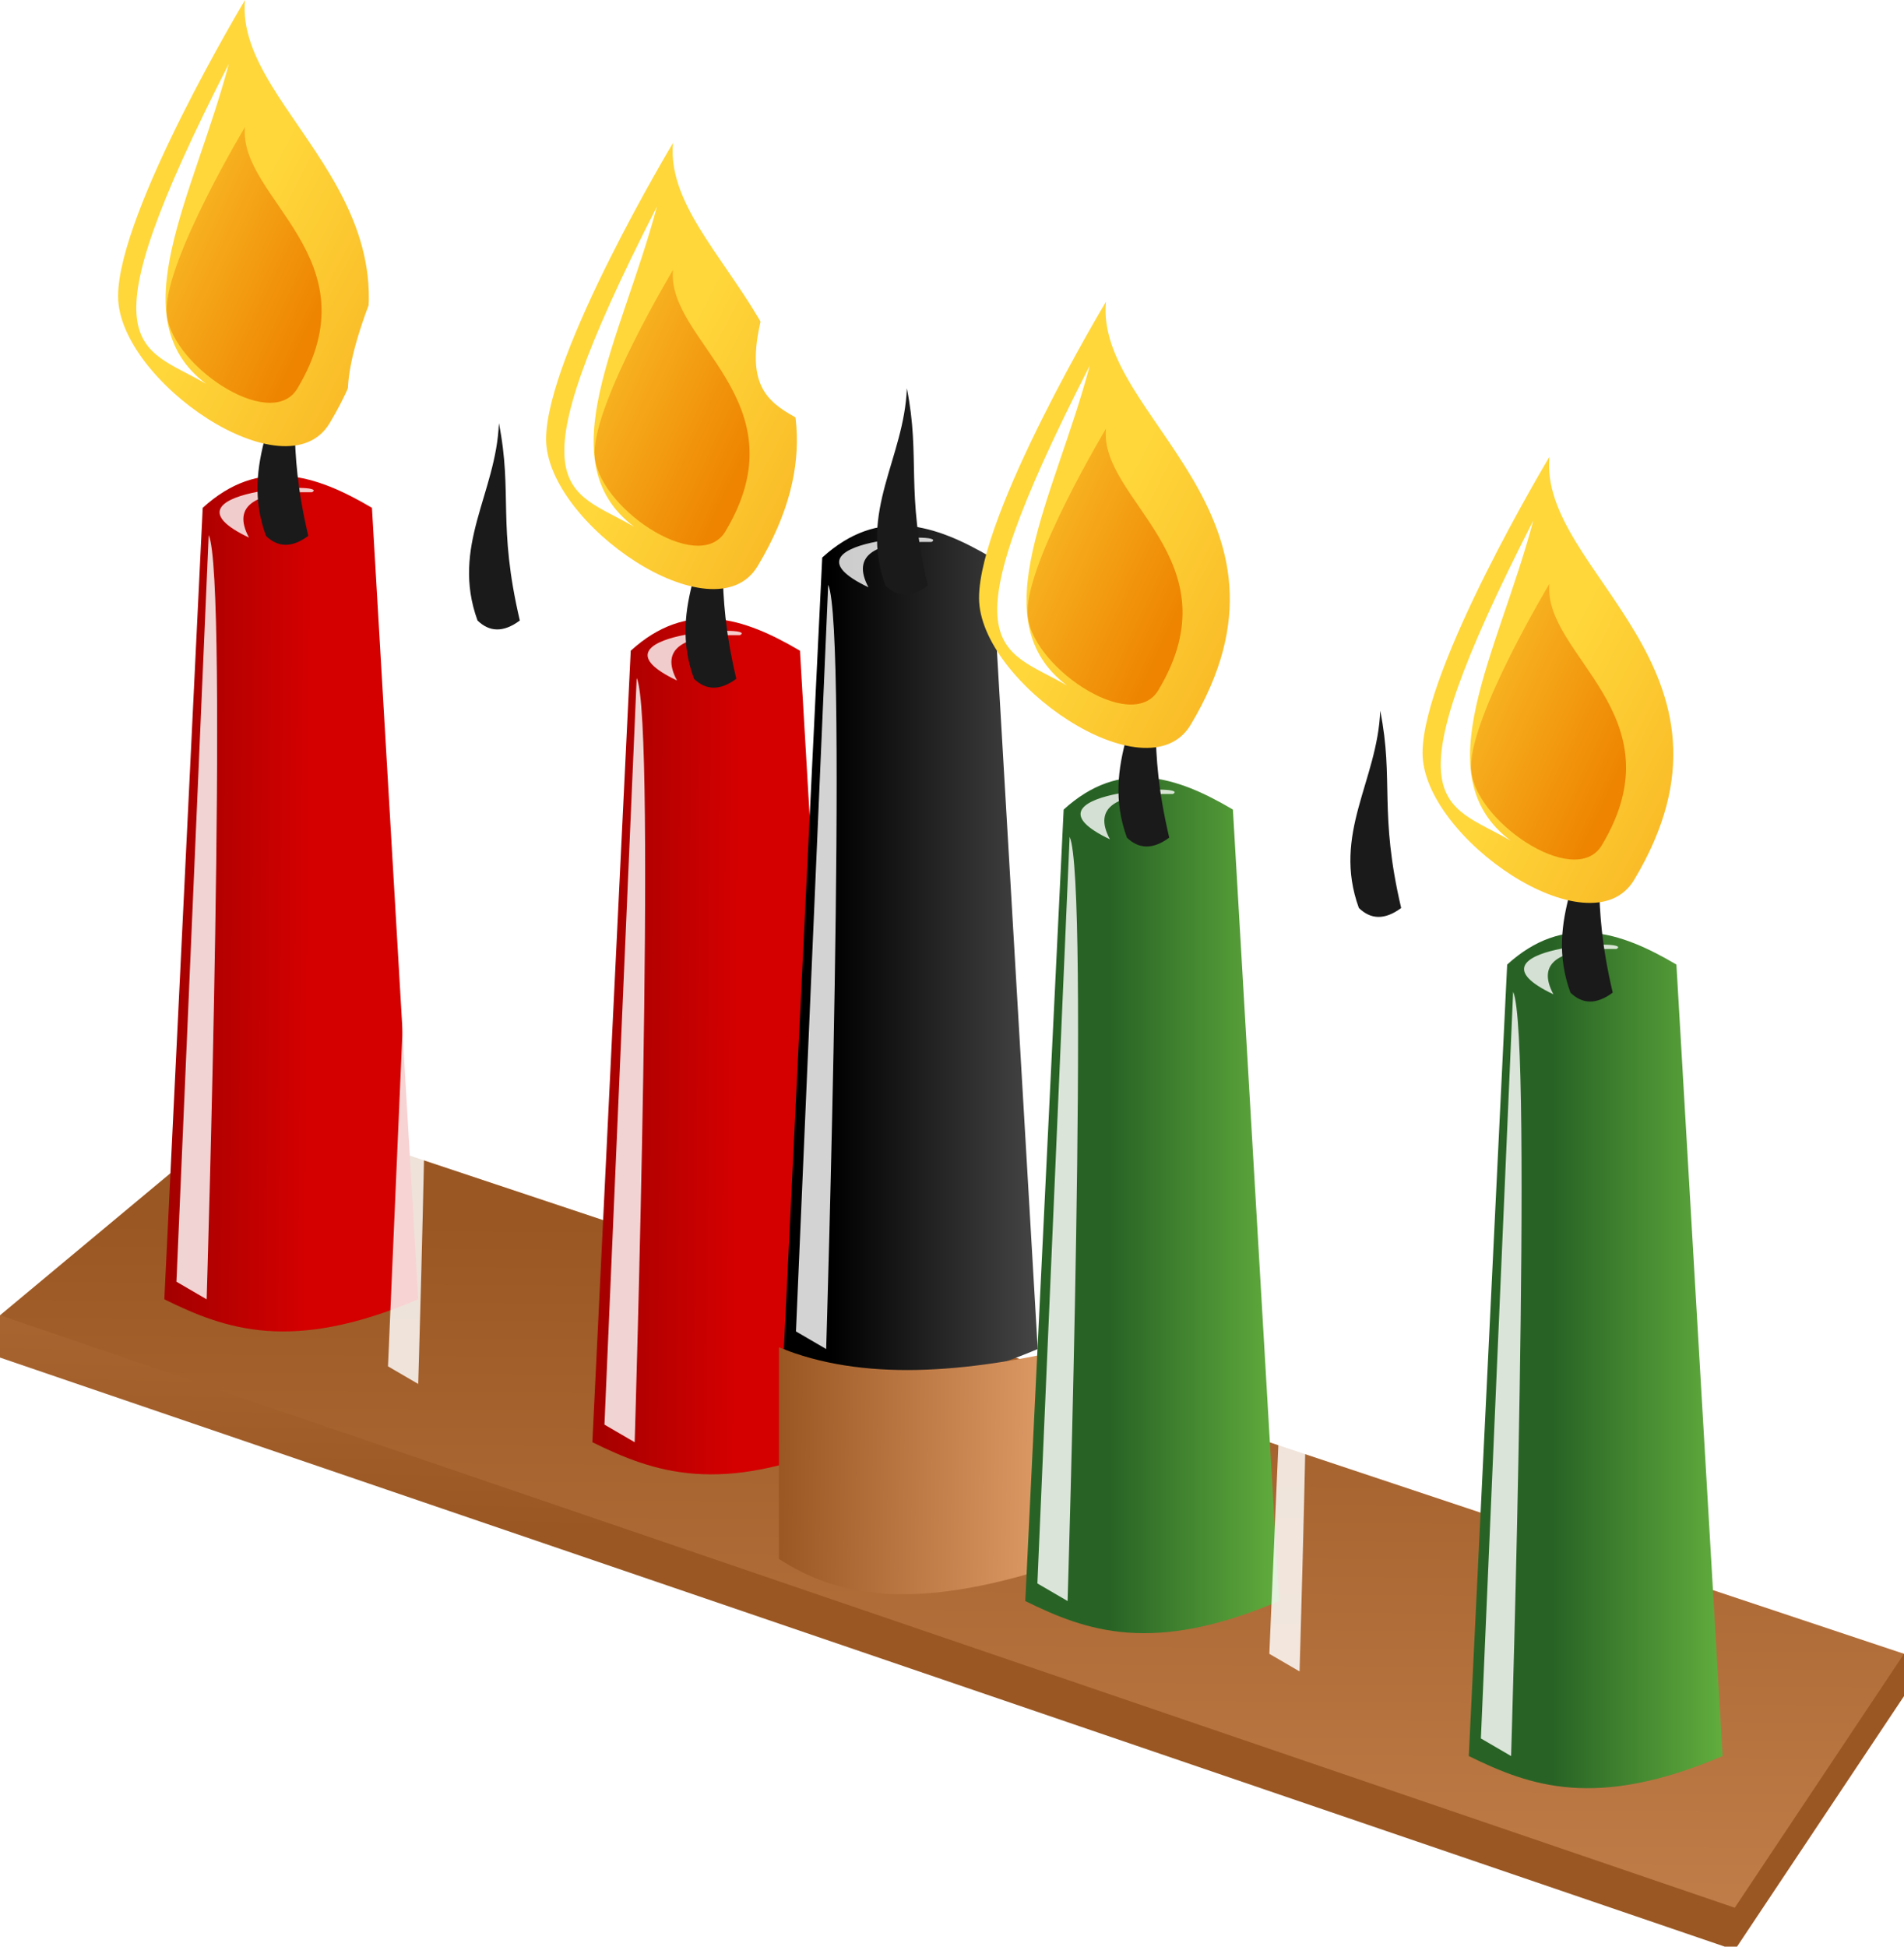 <svg xmlns="http://www.w3.org/2000/svg" xmlns:xlink="http://www.w3.org/1999/xlink" viewBox="0 0 45 46"><defs><linearGradient id="i" y2="1.451" xlink:href="#b" y1=".598" x2="1.375" x1=".25"/><linearGradient id="a"><stop stop-color="#7ed249" offset="0"/><stop stop-color="#286325" offset="1"/></linearGradient><linearGradient id="b"><stop stop-color="#ffd73b" offset="0"/><stop stop-color="#ee8400" offset="1"/></linearGradient><linearGradient id="f" y2="1.579" xlink:href="#d" y1=".158" x2=".844" x1=".867"/><linearGradient id="e" y2="-1.133" xlink:href="#d" y1=".333" x2=".356" x1=".244"/><linearGradient id="d"><stop stop-color="#9a5723" offset="0"/><stop stop-color="#db9762" offset="1"/></linearGradient><linearGradient id="o" y2=".515" xlink:href="#a" y1=".515" x2=".333" x1="1.333"/><linearGradient id="c"><stop stop-color="#a20000" offset="0"/><stop stop-color="#d40000" offset="1"/></linearGradient><linearGradient id="j" y2=".828" xlink:href="#b" y1=".138" x2=".577" x1="-.434"/><linearGradient id="m" y2=".486" y1=".486" x2=".186" x1="1.186"><stop stop-color="#555" offset="0"/><stop offset="1"/></linearGradient><linearGradient id="g" y2=".513" xlink:href="#c" y1=".499" x2=".567"/><linearGradient id="n" y2=".475" xlink:href="#d" y1=".462" x2=".857"/><filter id="k" y="-.058" width="1.398" x="-.199" height="1.115"><feGaussianBlur stdDeviation=".181"/></filter><filter id="h" y="-.222" width="1.235" x="-.117" height="1.445"><feGaussianBlur stdDeviation=".109"/></filter><filter id="l" y="-.029" width="2.105" x="-.552" height="1.057"><feGaussianBlur stdDeviation=".257"/></filter></defs><path d="M-12.505 30.663l41 14 4-6v-1l-45-8v1z" transform="translate(12.505 1.417)" fill="url(#e)"/><path d="M-12.505 29.663l41 14 4-6-39-13-6 5z" transform="translate(12.505 1.417)" fill="url(#f)"/><path d="M25.093 36.703L26 18c1.333-1.214 2.667-.788 4 0l1.093 18.703c-2.991 1.275-4.553.712-6 0z" fill="url(#g)" transform="translate(-21.209 -6)"/><path d="M27.093 18.703c-.411-.769.154-1.095 1.489-1.071.504-.271-3.818-.036-1.489 1.071z" fill-opacity=".8" filter="url(#h)" fill="#fff" transform="translate(-21.209 -6)"/><path d="M6.791 8c-.062 1.658-1.142 2.906-.505 4.663.279.271.608.291 1 0-.531-2.26-.166-3.011-.495-4.663z" fill="#1a1a1a"/><path d="M27 6s-3 5-3 7 3.971 4.715 5 3c3-5-2.265-7.268-2-10z" fill="url(#i)" transform="translate(-21.209 -6)"/><path d="M27 9s-1.855 3.091-1.855 4.328c0 1.236 2.455 2.915 3.091 1.854C30.091 12.091 26.836 10.689 27 9z" fill="url(#j)" transform="translate(-21.209 -6)"/><path filter="url(#k)" d="M26.617 7.509c-.832 3.141-2.587 6.017-.536 7.562-1.585-.924-2.962-.716.536-7.562z" fill="#fff" transform="translate(-21.209 -6)"/><path d="M26.141 18.644l-.762 17.643.714.416s.524-17.047.048-18.059z" fill-opacity=".827" filter="url(#l)" fill="#fff" transform="translate(-21.209 -6)"/><path d="M25.093 36.703L26 18c1.333-1.214 2.667-.788 4 0l1.093 18.703c-2.991 1.275-4.553.712-6 0z" fill="url(#g)" transform="translate(-16.209 -4)"/><path d="M27.093 18.703c-.411-.769.154-1.095 1.489-1.071.504-.271-3.818-.036-1.489 1.071z" fill-opacity=".8" filter="url(#h)" fill="#fff" transform="translate(-16.209 -4)"/><path d="M11.791 10c-.062 1.658-1.142 2.906-.505 4.663.279.271.608.291 1 0-.531-2.26-.166-3.011-.495-4.663z" fill="#1a1a1a"/><path d="M27 6s-3 5-3 7 3.971 4.715 5 3c3-5-2.265-7.268-2-10z" fill="url(#i)" transform="translate(-16.209 -4)"/><path d="M27 9s-1.855 3.091-1.855 4.328c0 1.236 2.455 2.915 3.091 1.854C30.091 12.091 26.836 10.689 27 9z" fill="url(#j)" transform="translate(-16.209 -4)"/><path filter="url(#k)" d="M26.617 7.509c-.832 3.141-2.587 6.017-.536 7.562-1.585-.924-2.962-.716.536-7.562z" fill="#fff" transform="translate(-16.209 -4)"/><path d="M26.141 18.644l-.762 17.643.714.416s.524-17.047.048-18.059z" fill-opacity=".827" filter="url(#l)" fill="#fff" transform="translate(-16.209 -4)"/><g><path d="M25.093 36.703L26 18c1.333-1.214 2.667-.788 4 0l1.093 18.703c-2.991 1.275-4.553.712-6 0z" fill="url(#g)" transform="translate(-11.093 -2.623)"/><path d="M27.093 18.703c-.411-.769.154-1.095 1.489-1.071.504-.271-3.818-.036-1.489 1.071z" fill-opacity=".8" filter="url(#h)" fill="#fff" transform="translate(-11.093 -2.623)"/><path d="M16.907 11.377c-.062 1.658-1.142 2.906-.505 4.663.279.27.608.29 1 0-.531-2.26-.166-3.011-.495-4.663z" fill="#1a1a1a"/><path d="M27 6s-3 5-3 7 3.971 4.715 5 3c3-5-2.265-7.268-2-10z" fill="url(#i)" transform="translate(-11.093 -2.623)"/><path d="M27 9s-1.855 3.091-1.855 4.328c0 1.236 2.455 2.915 3.091 1.854C30.091 12.091 26.836 10.689 27 9z" fill="url(#j)" transform="translate(-11.093 -2.623)"/><path filter="url(#k)" d="M26.617 7.509c-.832 3.141-2.587 6.017-.536 7.562-1.585-.924-2.962-.716.536-7.562z" fill="#fff" transform="translate(-11.093 -2.623)"/><path d="M26.141 18.644l-.762 17.643.714.416s.524-17.047.048-18.059z" fill-opacity=".827" filter="url(#l)" fill="#fff" transform="translate(-11.093 -2.623)"/></g><g><path d="M25.093 36.703L26 18c1.333-1.214 2.667-.788 4 0l1.093 18.703c-2.991 1.275-4.553.712-6 0z" fill="url(#m)" transform="translate(-6.567 -4.825)"/><path d="M27.093 18.703c-.411-.769.154-1.095 1.489-1.071.504-.271-3.818-.036-1.489 1.071z" fill-opacity=".8" filter="url(#h)" fill="#fff" transform="translate(-6.567 -4.825)"/><path d="M21.433 9.175c-.062 1.658-1.142 2.906-.505 4.663.28.27.608.29 1 0-.53-2.26-.166-3.011-.495-4.663z" fill="#1a1a1a"/><path d="M27 6s-3 5-3 7 3.971 4.715 5 3c3-5-2.265-7.268-2-10z" fill="url(#i)" transform="translate(-6.567 -4.825)"/><path d="M27 9s-1.855 3.091-1.855 4.328c0 1.236 2.455 2.915 3.091 1.854C30.091 12.091 26.836 10.689 27 9z" fill="url(#j)" transform="translate(-6.567 -4.825)"/><path filter="url(#k)" d="M26.617 7.509c-.832 3.141-2.587 6.017-.536 7.562-1.585-.924-2.962-.716.536-7.562z" fill="#fff" transform="translate(-6.567 -4.825)"/><path d="M26.141 18.644l-.762 17.643.714.416s.524-17.047.048-18.059z" fill-opacity=".827" filter="url(#l)" fill="#fff" transform="translate(-6.567 -4.825)"/></g><path d="M5.905 30.421v5c1.377.893 3.26 1.313 7 0v-5c-2.607.616-5.026.808-7 0z" transform="translate(12.505 1.417)" fill="url(#n)"/><g><path d="M25.093 36.703L26 18c1.333-1.214 2.667-.788 4 0l1.093 18.703c-2.991 1.275-4.553.712-6 0z" fill="url(#o)" transform="translate(-.861 1.13)"/><path d="M27.093 18.703c-.411-.769.154-1.095 1.489-1.071.504-.271-3.818-.036-1.489 1.071z" fill-opacity=".8" filter="url(#h)" fill="#fff" transform="translate(-.861 1.13)"/><path d="M27.139 15.13c-.062 1.658-1.142 2.906-.505 4.663.279.27.608.29 1 0-.531-2.26-.166-3.011-.495-4.663z" fill="#1a1a1a"/><path d="M27 6s-3 5-3 7 3.971 4.715 5 3c3-5-2.265-7.268-2-10z" fill="url(#i)" transform="translate(-.861 1.13)"/><path d="M27 9s-1.855 3.091-1.855 4.328c0 1.236 2.455 2.915 3.091 1.854C30.091 12.091 26.836 10.689 27 9z" fill="url(#j)" transform="translate(-.861 1.13)"/><path filter="url(#k)" d="M26.617 7.509c-.832 3.141-2.587 6.017-.536 7.562-1.585-.924-2.962-.716.536-7.562z" fill="#fff" transform="translate(-.861 1.13)"/><path d="M26.141 18.644l-.762 17.643.714.416s.524-17.047.048-18.059z" fill-opacity=".827" filter="url(#l)" fill="#fff" transform="translate(-.861 1.13)"/></g><g><path d="M25.093 36.703L26 18c1.333-1.214 2.667-.788 4 0l1.093 18.703c-2.991 1.275-4.553.712-6 0z" fill="url(#o)" transform="translate(4.621 2.793)"/><path d="M27.093 18.703c-.411-.769.154-1.095 1.489-1.071.504-.271-3.818-.036-1.489 1.071z" fill-opacity=".8" filter="url(#h)" fill="#fff" transform="translate(4.621 2.793)"/><path d="M32.621 16.793c-.062 1.658-1.142 2.906-.505 4.663.28.271.608.291 1 0-.53-2.26-.166-3.01-.495-4.663z" fill="#1a1a1a"/><path d="M27 6s-3 5-3 7 3.971 4.715 5 3c3-5-2.265-7.268-2-10z" fill="url(#i)" transform="translate(4.621 2.793)"/><path d="M27 9s-1.855 3.091-1.855 4.328c0 1.236 2.455 2.915 3.091 1.854C30.091 12.091 26.836 10.689 27 9z" fill="url(#j)" transform="translate(4.621 2.793)"/><path filter="url(#k)" d="M26.617 7.509c-.832 3.141-2.587 6.017-.536 7.562-1.585-.924-2.962-.716.536-7.562z" fill="#fff" transform="translate(4.621 2.793)"/><path d="M26.141 18.644l-.762 17.643.714.416s.524-17.047.048-18.059z" fill-opacity=".827" filter="url(#l)" fill="#fff" transform="translate(4.621 2.793)"/></g><g><path d="M25.093 36.703L26 18c1.333-1.214 2.667-.788 4 0l1.093 18.703c-2.991 1.275-4.553.712-6 0z" fill="url(#o)" transform="translate(9.621 4.793)"/><path d="M27.093 18.703c-.411-.769.154-1.095 1.489-1.071.504-.271-3.818-.036-1.489 1.071z" fill-opacity=".8" filter="url(#h)" fill="#fff" transform="translate(9.621 4.793)"/><path d="M37.621 18.793c-.062 1.658-1.142 2.906-.505 4.663.279.271.608.291 1 0-.531-2.26-.166-3.01-.495-4.663z" fill="#1a1a1a"/><path d="M27 6s-3 5-3 7 3.971 4.715 5 3c3-5-2.265-7.268-2-10z" fill="url(#i)" transform="translate(9.621 4.793)"/><path d="M27 9s-1.855 3.091-1.855 4.328c0 1.236 2.455 2.915 3.091 1.854C30.091 12.091 26.836 10.689 27 9z" fill="url(#j)" transform="translate(9.621 4.793)"/><path filter="url(#k)" d="M26.617 7.509c-.832 3.141-2.587 6.017-.536 7.562-1.585-.924-2.962-.716.536-7.562z" fill="#fff" transform="translate(9.621 4.793)"/><path d="M26.141 18.644l-.762 17.643.714.416s.524-17.047.048-18.059z" fill-opacity=".827" filter="url(#l)" fill="#fff" transform="translate(9.621 4.793)"/></g></svg>